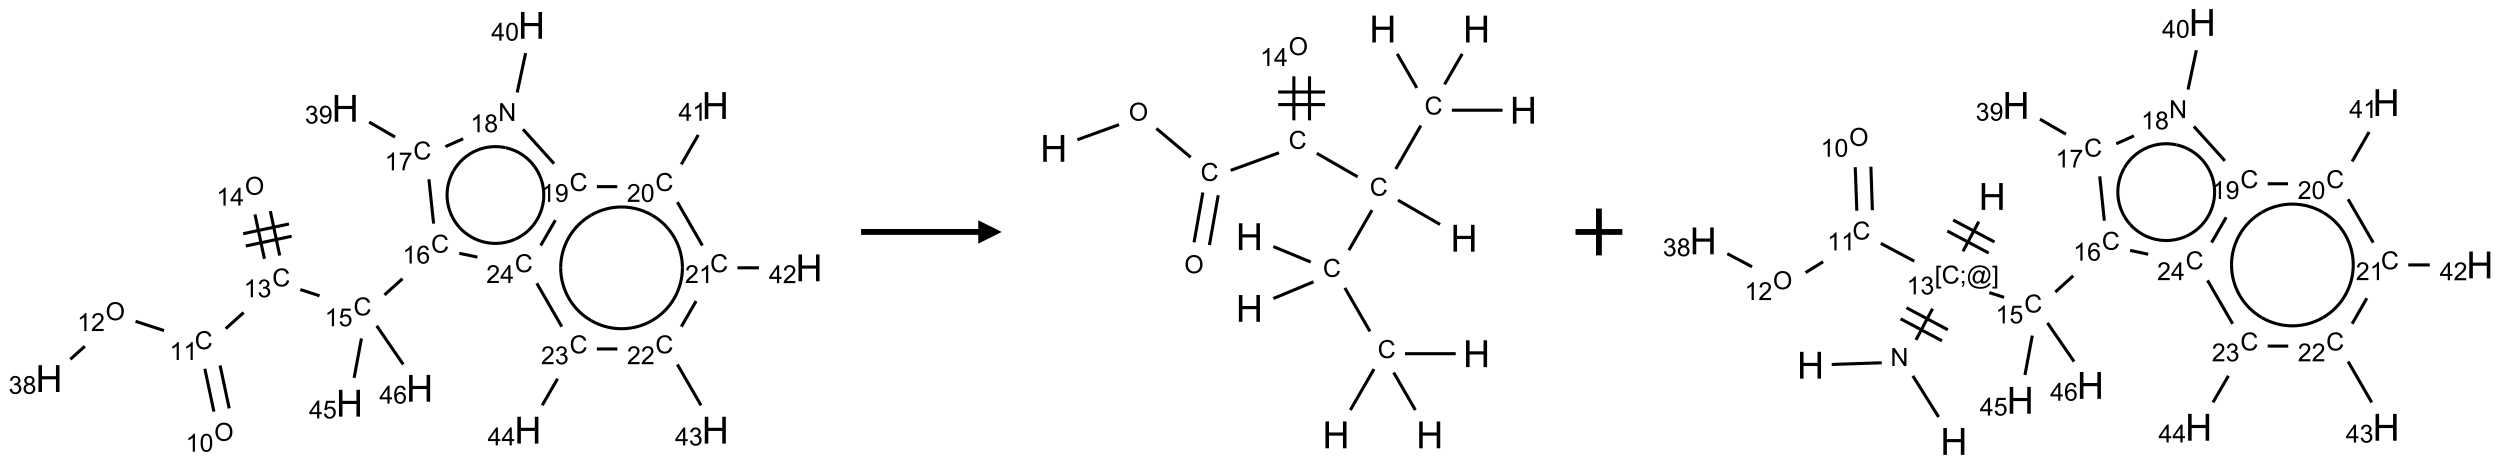 <?xml version="1.0" encoding="UTF-8"?>
<svg xmlns="http://www.w3.org/2000/svg" xmlns:xlink="http://www.w3.org/1999/xlink" width="1067" height="198" viewBox="0 0 1067 198">
<defs>
<g>
<g id="glyph-0-0">
<path d="M 1.332 0 L 1.332 -6.668 L 6.668 -6.668 L 6.668 0 Z M 1.5 -0.168 L 6.5 -0.168 L 6.5 -6.5 L 1.5 -6.5 Z M 1.5 -0.168 "/>
</g>
<g id="glyph-0-1">
<path d="M 0.516 -3.719 C 0.516 -4.984 0.855 -5.977 1.535 -6.695 C 2.215 -7.414 3.094 -7.77 4.172 -7.77 C 4.875 -7.77 5.512 -7.602 6.078 -7.266 C 6.645 -6.93 7.074 -6.461 7.371 -5.855 C 7.668 -5.254 7.816 -4.57 7.816 -3.809 C 7.816 -3.035 7.66 -2.34 7.348 -1.73 C 7.035 -1.117 6.594 -0.656 6.02 -0.34 C 5.449 -0.027 4.828 0.129 4.168 0.129 C 3.449 0.129 2.805 -0.043 2.238 -0.391 C 1.672 -0.738 1.246 -1.211 0.953 -1.812 C 0.66 -2.414 0.516 -3.047 0.516 -3.719 Z M 1.559 -3.703 C 1.559 -2.781 1.805 -2.059 2.301 -1.527 C 2.793 -1 3.414 -0.734 4.16 -0.734 C 4.922 -0.734 5.547 -1 6.039 -1.535 C 6.531 -2.07 6.777 -2.828 6.777 -3.812 C 6.777 -4.434 6.672 -4.977 6.461 -5.441 C 6.25 -5.902 5.945 -6.262 5.539 -6.52 C 5.133 -6.773 4.68 -6.902 4.176 -6.902 C 3.461 -6.902 2.848 -6.656 2.332 -6.164 C 1.816 -5.672 1.559 -4.852 1.559 -3.703 Z M 1.559 -3.703 "/>
</g>
<g id="glyph-0-2">
<path d="M 3.973 0 L 3.035 0 L 3.035 -5.973 C 2.809 -5.758 2.516 -5.543 2.148 -5.328 C 1.781 -5.113 1.453 -4.953 1.16 -4.844 L 1.16 -5.75 C 1.684 -5.996 2.145 -6.297 2.535 -6.645 C 2.93 -6.996 3.207 -7.336 3.371 -7.668 L 3.973 -7.668 Z M 3.973 0 "/>
</g>
<g id="glyph-0-3">
<path d="M 0.441 -3.766 C 0.441 -4.668 0.535 -5.395 0.723 -5.945 C 0.906 -6.496 1.184 -6.922 1.551 -7.219 C 1.918 -7.516 2.375 -7.668 2.934 -7.668 C 3.344 -7.668 3.703 -7.586 4.012 -7.418 C 4.32 -7.254 4.574 -7.016 4.777 -6.707 C 4.977 -6.395 5.137 -6.016 5.25 -5.57 C 5.363 -5.125 5.422 -4.523 5.422 -3.766 C 5.422 -2.871 5.328 -2.148 5.145 -1.598 C 4.961 -1.047 4.688 -0.621 4.32 -0.32 C 3.953 -0.02 3.492 0.129 2.934 0.129 C 2.195 0.129 1.617 -0.133 1.199 -0.66 C 0.695 -1.297 0.441 -2.332 0.441 -3.766 Z M 1.406 -3.766 C 1.406 -2.512 1.555 -1.68 1.848 -1.262 C 2.141 -0.848 2.5 -0.641 2.934 -0.641 C 3.363 -0.641 3.727 -0.848 4.02 -1.266 C 4.312 -1.684 4.457 -2.516 4.457 -3.766 C 4.457 -5.023 4.312 -5.859 4.02 -6.27 C 3.727 -6.684 3.359 -6.891 2.922 -6.891 C 2.492 -6.891 2.148 -6.707 1.891 -6.344 C 1.566 -5.879 1.406 -5.02 1.406 -3.766 Z M 1.406 -3.766 "/>
</g>
<g id="glyph-0-4">
<path d="M 6.27 -2.676 L 7.281 -2.422 C 7.07 -1.594 6.688 -0.961 6.137 -0.523 C 5.586 -0.086 4.914 0.129 4.121 0.129 C 3.297 0.129 2.629 -0.039 2.113 -0.371 C 1.598 -0.707 1.203 -1.191 0.934 -1.828 C 0.664 -2.465 0.531 -3.145 0.531 -3.875 C 0.531 -4.672 0.684 -5.363 0.988 -5.957 C 1.293 -6.547 1.723 -6.996 2.285 -7.305 C 2.844 -7.613 3.461 -7.766 4.137 -7.766 C 4.898 -7.766 5.543 -7.57 6.062 -7.184 C 6.582 -6.793 6.945 -6.246 7.152 -5.543 L 6.156 -5.309 C 5.98 -5.863 5.723 -6.266 5.387 -6.52 C 5.051 -6.773 4.625 -6.902 4.113 -6.902 C 3.527 -6.902 3.039 -6.762 2.645 -6.48 C 2.25 -6.199 1.973 -5.82 1.812 -5.348 C 1.652 -4.871 1.574 -4.383 1.574 -3.879 C 1.574 -3.23 1.668 -2.664 1.855 -2.18 C 2.047 -1.695 2.34 -1.332 2.738 -1.094 C 3.137 -0.855 3.57 -0.734 4.035 -0.734 C 4.602 -0.734 5.082 -0.898 5.473 -1.223 C 5.867 -1.551 6.133 -2.035 6.27 -2.676 Z M 6.27 -2.676 "/>
</g>
<g id="glyph-0-5">
<path d="M 5.371 -0.902 L 5.371 0 L 0.324 0 C 0.316 -0.227 0.352 -0.441 0.434 -0.652 C 0.562 -0.996 0.766 -1.332 1.051 -1.668 C 1.332 -2 1.742 -2.387 2.277 -2.824 C 3.105 -3.504 3.668 -4.043 3.957 -4.441 C 4.25 -4.84 4.395 -5.215 4.395 -5.566 C 4.395 -5.938 4.262 -6.254 3.996 -6.508 C 3.73 -6.762 3.387 -6.891 2.957 -6.891 C 2.508 -6.891 2.145 -6.754 1.875 -6.484 C 1.605 -6.215 1.469 -5.84 1.465 -5.359 L 0.5 -5.457 C 0.566 -6.176 0.812 -6.727 1.246 -7.102 C 1.676 -7.477 2.254 -7.668 2.98 -7.668 C 3.711 -7.668 4.293 -7.465 4.719 -7.059 C 5.145 -6.652 5.359 -6.148 5.359 -5.547 C 5.359 -5.242 5.297 -4.941 5.172 -4.645 C 5.047 -4.352 4.84 -4.039 4.551 -3.715 C 4.262 -3.387 3.777 -2.938 3.105 -2.371 C 2.543 -1.898 2.18 -1.578 2.02 -1.41 C 1.859 -1.242 1.73 -1.07 1.625 -0.902 Z M 5.371 -0.902 "/>
</g>
<g id="glyph-0-6">
<path d="M 0.449 -2.016 L 1.387 -2.141 C 1.492 -1.609 1.676 -1.227 1.934 -0.992 C 2.191 -0.758 2.508 -0.641 2.879 -0.641 C 3.32 -0.641 3.695 -0.793 3.996 -1.098 C 4.301 -1.402 4.453 -1.781 4.453 -2.234 C 4.453 -2.664 4.312 -3.02 4.031 -3.301 C 3.75 -3.578 3.391 -3.719 2.957 -3.719 C 2.781 -3.719 2.562 -3.684 2.297 -3.613 L 2.402 -4.438 C 2.465 -4.43 2.516 -4.426 2.551 -4.426 C 2.949 -4.426 3.312 -4.531 3.629 -4.738 C 3.949 -4.949 4.109 -5.27 4.109 -5.703 C 4.109 -6.047 3.992 -6.332 3.762 -6.559 C 3.527 -6.785 3.227 -6.895 2.859 -6.895 C 2.496 -6.895 2.191 -6.781 1.949 -6.551 C 1.707 -6.324 1.547 -5.98 1.48 -5.52 L 0.543 -5.688 C 0.656 -6.316 0.918 -6.805 1.324 -7.148 C 1.73 -7.492 2.234 -7.668 2.84 -7.668 C 3.254 -7.668 3.641 -7.578 3.988 -7.398 C 4.34 -7.219 4.609 -6.977 4.793 -6.668 C 4.98 -6.359 5.074 -6.031 5.074 -5.684 C 5.074 -5.352 4.984 -5.051 4.809 -4.781 C 4.629 -4.512 4.367 -4.297 4.02 -4.137 C 4.473 -4.031 4.824 -3.816 5.074 -3.488 C 5.324 -3.16 5.449 -2.75 5.449 -2.254 C 5.449 -1.59 5.203 -1.023 4.719 -0.559 C 4.234 -0.098 3.617 0.137 2.875 0.137 C 2.203 0.137 1.648 -0.062 1.207 -0.465 C 0.762 -0.863 0.512 -1.379 0.449 -2.016 Z M 0.449 -2.016 "/>
</g>
<g id="glyph-0-7">
<path d="M 1.887 -4.141 C 1.496 -4.281 1.207 -4.484 1.02 -4.75 C 0.832 -5.016 0.738 -5.328 0.738 -5.699 C 0.738 -6.254 0.938 -6.719 1.34 -7.098 C 1.738 -7.477 2.27 -7.668 2.934 -7.668 C 3.598 -7.668 4.137 -7.473 4.543 -7.086 C 4.949 -6.699 5.152 -6.227 5.152 -5.672 C 5.152 -5.316 5.059 -5.008 4.871 -4.746 C 4.688 -4.484 4.406 -4.281 4.027 -4.141 C 4.496 -3.988 4.852 -3.742 5.098 -3.402 C 5.34 -3.062 5.465 -2.656 5.465 -2.184 C 5.465 -1.531 5.234 -0.98 4.77 -0.535 C 4.309 -0.09 3.703 0.129 2.949 0.129 C 2.195 0.129 1.586 -0.094 1.125 -0.539 C 0.664 -0.984 0.434 -1.543 0.434 -2.207 C 0.434 -2.703 0.559 -3.121 0.809 -3.457 C 1.062 -3.793 1.422 -4.02 1.887 -4.141 Z M 1.699 -5.73 C 1.699 -5.367 1.812 -5.074 2.047 -4.844 C 2.281 -4.613 2.582 -4.5 2.953 -4.5 C 3.312 -4.5 3.609 -4.613 3.84 -4.84 C 4.07 -5.066 4.188 -5.348 4.188 -5.676 C 4.188 -6.02 4.07 -6.309 3.832 -6.543 C 3.594 -6.777 3.297 -6.895 2.941 -6.895 C 2.586 -6.895 2.289 -6.781 2.051 -6.551 C 1.816 -6.324 1.699 -6.047 1.699 -5.73 Z M 1.395 -2.203 C 1.395 -1.938 1.461 -1.676 1.586 -1.426 C 1.711 -1.176 1.902 -0.984 2.152 -0.848 C 2.402 -0.711 2.672 -0.641 2.957 -0.641 C 3.406 -0.641 3.777 -0.785 4.066 -1.074 C 4.359 -1.363 4.504 -1.727 4.504 -2.172 C 4.504 -2.625 4.355 -2.996 4.055 -3.293 C 3.754 -3.586 3.379 -3.734 2.926 -3.734 C 2.484 -3.734 2.121 -3.59 1.832 -3.297 C 1.543 -3.004 1.395 -2.641 1.395 -2.203 Z M 1.395 -2.203 "/>
</g>
<g id="glyph-0-8">
<path d="M 3.449 0 L 3.449 -1.828 L 0.137 -1.828 L 0.137 -2.688 L 3.621 -7.637 L 4.387 -7.637 L 4.387 -2.688 L 5.418 -2.688 L 5.418 -1.828 L 4.387 -1.828 L 4.387 0 Z M 3.449 -2.688 L 3.449 -6.129 L 1.059 -2.688 Z M 3.449 -2.688 "/>
</g>
<g id="glyph-0-9">
<path d="M 0.441 -2 L 1.426 -2.082 C 1.5 -1.605 1.668 -1.242 1.934 -1.004 C 2.199 -0.762 2.52 -0.641 2.895 -0.641 C 3.348 -0.641 3.73 -0.812 4.043 -1.152 C 4.355 -1.492 4.512 -1.941 4.512 -2.504 C 4.512 -3.039 4.359 -3.461 4.059 -3.77 C 3.758 -4.078 3.367 -4.234 2.879 -4.234 C 2.578 -4.234 2.305 -4.164 2.062 -4.027 C 1.82 -3.891 1.629 -3.715 1.488 -3.496 L 0.609 -3.609 L 1.348 -7.531 L 5.145 -7.531 L 5.145 -6.637 L 2.098 -6.637 L 1.688 -4.582 C 2.145 -4.902 2.625 -5.062 3.129 -5.062 C 3.797 -5.062 4.359 -4.832 4.816 -4.371 C 5.277 -3.91 5.504 -3.312 5.504 -2.59 C 5.504 -1.898 5.305 -1.301 4.902 -0.797 C 4.41 -0.18 3.742 0.129 2.895 0.129 C 2.199 0.129 1.633 -0.062 1.195 -0.453 C 0.758 -0.844 0.504 -1.359 0.441 -2 Z M 0.441 -2 "/>
</g>
<g id="glyph-0-10">
<path d="M 5.309 -5.766 L 4.375 -5.691 C 4.293 -6.059 4.172 -6.328 4.02 -6.496 C 3.766 -6.762 3.453 -6.895 3.082 -6.895 C 2.785 -6.895 2.523 -6.812 2.297 -6.645 C 2 -6.43 1.77 -6.117 1.598 -5.703 C 1.43 -5.289 1.34 -4.703 1.332 -3.938 C 1.559 -4.281 1.836 -4.535 2.16 -4.703 C 2.488 -4.871 2.828 -4.953 3.188 -4.953 C 3.812 -4.953 4.344 -4.723 4.785 -4.262 C 5.223 -3.801 5.441 -3.207 5.441 -2.48 C 5.441 -2 5.34 -1.555 5.133 -1.145 C 4.926 -0.73 4.641 -0.418 4.281 -0.199 C 3.922 0.02 3.512 0.129 3.051 0.129 C 2.27 0.129 1.633 -0.156 1.141 -0.73 C 0.648 -1.305 0.402 -2.254 0.402 -3.574 C 0.402 -5.051 0.672 -6.121 1.219 -6.793 C 1.695 -7.375 2.336 -7.668 3.141 -7.668 C 3.742 -7.668 4.234 -7.5 4.617 -7.16 C 5 -6.824 5.23 -6.359 5.309 -5.766 Z M 1.48 -2.473 C 1.48 -2.152 1.547 -1.844 1.684 -1.547 C 1.82 -1.25 2.016 -1.027 2.262 -0.871 C 2.508 -0.719 2.766 -0.641 3.035 -0.641 C 3.434 -0.641 3.773 -0.801 4.059 -1.121 C 4.344 -1.441 4.484 -1.875 4.484 -2.422 C 4.484 -2.949 4.344 -3.367 4.062 -3.668 C 3.781 -3.973 3.426 -4.125 3 -4.125 C 2.578 -4.125 2.219 -3.973 1.922 -3.668 C 1.625 -3.363 1.48 -2.969 1.48 -2.473 Z M 1.48 -2.473 "/>
</g>
<g id="glyph-0-11">
<path d="M 0.504 -6.637 L 0.504 -7.535 L 5.449 -7.535 L 5.449 -6.809 C 4.961 -6.289 4.48 -5.602 4.004 -4.746 C 3.527 -3.887 3.156 -3.004 2.895 -2.098 C 2.707 -1.461 2.59 -0.762 2.535 0 L 1.574 0 C 1.582 -0.602 1.703 -1.328 1.926 -2.176 C 2.152 -3.027 2.477 -3.848 2.898 -4.637 C 3.32 -5.426 3.77 -6.094 4.246 -6.637 Z M 0.504 -6.637 "/>
</g>
<g id="glyph-0-12">
<path d="M 0.582 -1.766 L 1.484 -1.848 C 1.562 -1.426 1.707 -1.117 1.922 -0.926 C 2.137 -0.734 2.414 -0.641 2.75 -0.641 C 3.039 -0.641 3.289 -0.707 3.508 -0.84 C 3.727 -0.973 3.902 -1.148 4.043 -1.367 C 4.18 -1.586 4.297 -1.887 4.391 -2.262 C 4.484 -2.637 4.531 -3.016 4.531 -3.406 C 4.531 -3.449 4.531 -3.512 4.527 -3.594 C 4.34 -3.297 4.082 -3.055 3.758 -2.867 C 3.434 -2.68 3.082 -2.59 2.703 -2.59 C 2.07 -2.59 1.535 -2.816 1.098 -3.277 C 0.66 -3.734 0.441 -4.34 0.441 -5.09 C 0.441 -5.863 0.672 -6.484 1.129 -6.957 C 1.586 -7.43 2.156 -7.668 2.844 -7.668 C 3.34 -7.668 3.793 -7.531 4.207 -7.266 C 4.617 -7 4.93 -6.617 5.145 -6.121 C 5.355 -5.629 5.465 -4.91 5.465 -3.973 C 5.465 -2.996 5.359 -2.223 5.145 -1.645 C 4.934 -1.066 4.617 -0.625 4.199 -0.324 C 3.781 -0.02 3.293 0.129 2.73 0.129 C 2.133 0.129 1.645 -0.035 1.266 -0.367 C 0.887 -0.699 0.66 -1.164 0.582 -1.766 Z M 4.422 -5.137 C 4.422 -5.676 4.277 -6.102 3.992 -6.418 C 3.707 -6.734 3.359 -6.891 2.957 -6.891 C 2.543 -6.891 2.18 -6.719 1.871 -6.379 C 1.562 -6.039 1.406 -5.598 1.406 -5.059 C 1.406 -4.57 1.555 -4.176 1.848 -3.871 C 2.141 -3.566 2.5 -3.418 2.934 -3.418 C 3.367 -3.418 3.723 -3.57 4.004 -3.871 C 4.281 -4.176 4.422 -4.598 4.422 -5.137 Z M 4.422 -5.137 "/>
</g>
<g id="glyph-0-13">
<path d="M 0.812 0 L 0.812 -7.637 L 1.848 -7.637 L 5.859 -1.641 L 5.859 -7.637 L 6.828 -7.637 L 6.828 0 L 5.793 0 L 1.781 -6 L 1.781 0 Z M 0.812 0 "/>
</g>
<g id="glyph-0-14">
<path d="M 0.723 2.121 L 0.723 -7.637 L 2.793 -7.637 L 2.793 -6.859 L 1.66 -6.859 L 1.66 1.344 L 2.793 1.344 L 2.793 2.121 Z M 0.723 2.121 "/>
</g>
<g id="glyph-0-15">
<path d="M 0.949 -4.465 L 0.949 -5.531 L 2.016 -5.531 L 2.016 -4.465 Z M 0.949 0 L 0.949 -1.066 L 2.016 -1.066 L 2.016 0 C 2.016 0.391 1.945 0.711 1.809 0.949 C 1.668 1.191 1.449 1.379 1.145 1.512 L 0.887 1.109 C 1.082 1.023 1.23 0.895 1.324 0.727 C 1.418 0.559 1.469 0.316 1.48 0 Z M 0.949 0 "/>
</g>
<g id="glyph-0-16">
<path d="M 6.047 -0.848 C 5.82 -0.59 5.57 -0.379 5.289 -0.223 C 5.008 -0.062 4.73 0.016 4.449 0.016 C 4.141 0.016 3.84 -0.074 3.547 -0.254 C 3.254 -0.434 3.02 -0.715 2.836 -1.09 C 2.652 -1.465 2.562 -1.875 2.562 -2.324 C 2.562 -2.875 2.703 -3.43 2.988 -3.98 C 3.27 -4.535 3.621 -4.953 4.043 -5.23 C 4.461 -5.508 4.871 -5.645 5.266 -5.645 C 5.566 -5.645 5.855 -5.566 6.129 -5.41 C 6.402 -5.25 6.641 -5.012 6.84 -4.688 L 7.016 -5.496 L 7.949 -5.496 L 7.199 -2 C 7.094 -1.516 7.043 -1.246 7.043 -1.191 C 7.043 -1.098 7.078 -1.02 7.148 -0.949 C 7.219 -0.883 7.305 -0.848 7.406 -0.848 C 7.59 -0.848 7.832 -0.953 8.129 -1.168 C 8.527 -1.445 8.84 -1.816 9.07 -2.285 C 9.301 -2.75 9.418 -3.234 9.418 -3.73 C 9.418 -4.309 9.27 -4.852 8.973 -5.355 C 8.676 -5.859 8.23 -6.262 7.645 -6.562 C 7.055 -6.863 6.406 -7.016 5.691 -7.016 C 4.879 -7.016 4.137 -6.824 3.465 -6.445 C 2.793 -6.066 2.273 -5.52 1.902 -4.809 C 1.535 -4.098 1.348 -3.34 1.348 -2.527 C 1.348 -1.676 1.535 -0.941 1.902 -0.328 C 2.273 0.285 2.809 0.742 3.508 1.035 C 4.207 1.328 4.984 1.473 5.832 1.473 C 6.742 1.473 7.504 1.32 8.121 1.016 C 8.734 0.711 9.195 0.34 9.5 -0.098 L 10.441 -0.098 C 10.266 0.266 9.961 0.637 9.531 1.016 C 9.102 1.395 8.59 1.695 7.996 1.914 C 7.402 2.133 6.688 2.246 5.848 2.246 C 5.078 2.246 4.367 2.145 3.715 1.949 C 3.066 1.75 2.512 1.453 2.051 1.055 C 1.594 0.656 1.25 0.199 1.016 -0.316 C 0.723 -0.973 0.578 -1.684 0.578 -2.441 C 0.578 -3.289 0.75 -4.098 1.098 -4.863 C 1.523 -5.805 2.125 -6.527 2.902 -7.027 C 3.684 -7.527 4.629 -7.777 5.738 -7.777 C 6.602 -7.777 7.375 -7.602 8.059 -7.246 C 8.746 -6.895 9.285 -6.371 9.684 -5.672 C 10.02 -5.07 10.188 -4.418 10.188 -3.715 C 10.188 -2.707 9.832 -1.812 9.125 -1.031 C 8.492 -0.328 7.801 0.02 7.051 0.02 C 6.812 0.02 6.617 -0.016 6.473 -0.09 C 6.324 -0.16 6.215 -0.266 6.145 -0.402 C 6.102 -0.488 6.066 -0.637 6.047 -0.848 Z M 3.527 -2.262 C 3.527 -1.785 3.641 -1.414 3.863 -1.152 C 4.09 -0.887 4.348 -0.754 4.641 -0.754 C 4.836 -0.754 5.039 -0.812 5.254 -0.93 C 5.469 -1.047 5.676 -1.219 5.871 -1.449 C 6.066 -1.676 6.23 -1.969 6.355 -2.32 C 6.48 -2.672 6.543 -3.027 6.543 -3.379 C 6.543 -3.852 6.426 -4.219 6.191 -4.48 C 5.957 -4.738 5.672 -4.871 5.332 -4.871 C 5.109 -4.871 4.902 -4.812 4.707 -4.699 C 4.512 -4.586 4.32 -4.406 4.137 -4.156 C 3.953 -3.906 3.805 -3.602 3.691 -3.246 C 3.582 -2.887 3.527 -2.559 3.527 -2.262 Z M 3.527 -2.262 "/>
</g>
<g id="glyph-0-17">
<path d="M 2.27 2.121 L 0.203 2.121 L 0.203 1.344 L 1.332 1.344 L 1.332 -6.859 L 0.203 -6.859 L 0.203 -7.637 L 2.27 -7.637 Z M 2.27 2.121 "/>
</g>
<g id="glyph-1-0">
<path d="M 2 0 L 2 -10 L 10 -10 L 10 0 Z M 2.25 -0.25 L 9.75 -0.25 L 9.75 -9.75 L 2.25 -9.75 Z M 2.25 -0.25 "/>
</g>
<g id="glyph-1-1">
<path d="M 1.281 0 L 1.281 -11.453 L 2.797 -11.453 L 2.797 -6.75 L 8.75 -6.75 L 8.75 -11.453 L 10.266 -11.453 L 10.266 0 L 8.75 0 L 8.75 -5.398 L 2.797 -5.398 L 2.797 0 Z M 1.281 0 "/>
</g>
</g>
</defs>
<path fill="none" stroke-width="0.033" stroke-linecap="butt" stroke-linejoin="miter" stroke="rgb(0%, 0%, 0%)" stroke-opacity="1" stroke-miterlimit="10" d="M 1.923 4.087 L 1.826 3.629 " transform="matrix(40, 0, 0, 40, 20.9, 10.822)"/>
<path fill="none" stroke-width="0.033" stroke-linecap="butt" stroke-linejoin="miter" stroke="rgb(0%, 0%, 0%)" stroke-opacity="1" stroke-miterlimit="10" d="M 1.76 4.121 L 1.663 3.664 " transform="matrix(40, 0, 0, 40, 20.9, 10.822)"/>
<path fill="none" stroke-width="0.033" stroke-linecap="butt" stroke-linejoin="miter" stroke="rgb(0%, 0%, 0%)" stroke-opacity="1" stroke-miterlimit="10" d="M 1.228 3.257 L 0.924 3.158 " transform="matrix(40, 0, 0, 40, 20.9, 10.822)"/>
<path fill="none" stroke-width="0.033" stroke-linecap="butt" stroke-linejoin="miter" stroke="rgb(0%, 0%, 0%)" stroke-opacity="1" stroke-miterlimit="10" d="M 0.383 3.424 L 0.228 3.563 " transform="matrix(40, 0, 0, 40, 20.9, 10.822)"/>
<path fill="none" stroke-width="0.033" stroke-linecap="butt" stroke-linejoin="miter" stroke="rgb(0%, 0%, 0%)" stroke-opacity="1" stroke-miterlimit="10" d="M 1.886 3.236 L 2.077 3.064 " transform="matrix(40, 0, 0, 40, 20.9, 10.822)"/>
<path fill="none" stroke-width="0.033" stroke-linecap="butt" stroke-linejoin="miter" stroke="rgb(0%, 0%, 0%)" stroke-opacity="1" stroke-miterlimit="10" d="M 2.462 2.456 L 2.362 1.982 " transform="matrix(40, 0, 0, 40, 20.9, 10.822)"/>
<path fill="none" stroke-width="0.033" stroke-linecap="butt" stroke-linejoin="miter" stroke="rgb(0%, 0%, 0%)" stroke-opacity="1" stroke-miterlimit="10" d="M 2.299 2.491 L 2.198 2.017 " transform="matrix(40, 0, 0, 40, 20.9, 10.822)"/>
<path fill="none" stroke-width="0.033" stroke-linecap="butt" stroke-linejoin="miter" stroke="rgb(0%, 0%, 0%)" stroke-opacity="1" stroke-miterlimit="10" d="M 2.561 2.119 L 2.072 2.223 " transform="matrix(40, 0, 0, 40, 20.9, 10.822)"/>
<path fill="none" stroke-width="0.033" stroke-linecap="butt" stroke-linejoin="miter" stroke="rgb(0%, 0%, 0%)" stroke-opacity="1" stroke-miterlimit="10" d="M 2.589 2.25 L 2.1 2.354 " transform="matrix(40, 0, 0, 40, 20.9, 10.822)"/>
<path fill="none" stroke-width="0.033" stroke-linecap="butt" stroke-linejoin="miter" stroke="rgb(0%, 0%, 0%)" stroke-opacity="1" stroke-miterlimit="10" d="M 2.682 2.819 L 2.887 2.886 " transform="matrix(40, 0, 0, 40, 20.9, 10.822)"/>
<path fill="none" stroke-width="0.033" stroke-linecap="butt" stroke-linejoin="miter" stroke="rgb(0%, 0%, 0%)" stroke-opacity="1" stroke-miterlimit="10" d="M 3.58 2.876 L 3.772 2.703 " transform="matrix(40, 0, 0, 40, 20.9, 10.822)"/>
<path fill="none" stroke-width="0.033" stroke-linecap="butt" stroke-linejoin="miter" stroke="rgb(0%, 0%, 0%)" stroke-opacity="1" stroke-miterlimit="10" d="M 4.104 2.115 L 4.054 1.642 " transform="matrix(40, 0, 0, 40, 20.9, 10.822)"/>
<path fill="none" stroke-width="0.033" stroke-linecap="butt" stroke-linejoin="miter" stroke="rgb(0%, 0%, 0%)" stroke-opacity="1" stroke-miterlimit="10" d="M 3.693 1.192 L 3.416 1.032 " transform="matrix(40, 0, 0, 40, 20.9, 10.822)"/>
<path fill="none" stroke-width="0.033" stroke-linecap="butt" stroke-linejoin="miter" stroke="rgb(0%, 0%, 0%)" stroke-opacity="1" stroke-miterlimit="10" d="M 4.23 1.294 L 4.419 1.21 " transform="matrix(40, 0, 0, 40, 20.9, 10.822)"/>
<path fill="none" stroke-width="0.033" stroke-linecap="butt" stroke-linejoin="miter" stroke="rgb(0%, 0%, 0%)" stroke-opacity="1" stroke-miterlimit="10" d="M 4.996 0.716 L 5.086 0.296 " transform="matrix(40, 0, 0, 40, 20.9, 10.822)"/>
<path fill="none" stroke-width="0.033" stroke-linecap="butt" stroke-linejoin="miter" stroke="rgb(0%, 0%, 0%)" stroke-opacity="1" stroke-miterlimit="10" d="M 5.058 1.109 L 5.389 1.476 " transform="matrix(40, 0, 0, 40, 20.9, 10.822)"/>
<path fill="none" stroke-width="0.033" stroke-linecap="butt" stroke-linejoin="miter" stroke="rgb(0%, 0%, 0%)" stroke-opacity="1" stroke-miterlimit="10" d="M 5.846 1.721 L 6.064 1.721 " transform="matrix(40, 0, 0, 40, 20.9, 10.822)"/>
<path fill="none" stroke-width="0.033" stroke-linecap="butt" stroke-linejoin="miter" stroke="rgb(0%, 0%, 0%)" stroke-opacity="1" stroke-miterlimit="10" d="M 6.747 1.483 L 6.928 1.169 " transform="matrix(40, 0, 0, 40, 20.9, 10.822)"/>
<path fill="none" stroke-width="0.033" stroke-linecap="butt" stroke-linejoin="miter" stroke="rgb(0%, 0%, 0%)" stroke-opacity="1" stroke-miterlimit="10" d="M 6.705 1.886 L 6.972 2.349 " transform="matrix(40, 0, 0, 40, 20.9, 10.822)"/>
<path fill="none" stroke-width="0.033" stroke-linecap="butt" stroke-linejoin="miter" stroke="rgb(0%, 0%, 0%)" stroke-opacity="1" stroke-miterlimit="10" d="M 7.346 2.587 L 7.575 2.587 " transform="matrix(40, 0, 0, 40, 20.9, 10.822)"/>
<path fill="none" stroke-width="0.033" stroke-linecap="butt" stroke-linejoin="miter" stroke="rgb(0%, 0%, 0%)" stroke-opacity="1" stroke-miterlimit="10" d="M 6.905 2.942 L 6.747 3.215 " transform="matrix(40, 0, 0, 40, 20.9, 10.822)"/>
<path fill="none" stroke-width="0.033" stroke-linecap="butt" stroke-linejoin="miter" stroke="rgb(0%, 0%, 0%)" stroke-opacity="1" stroke-miterlimit="10" d="M 6.705 3.618 L 6.957 4.054 " transform="matrix(40, 0, 0, 40, 20.9, 10.822)"/>
<path fill="none" stroke-width="0.033" stroke-linecap="butt" stroke-linejoin="miter" stroke="rgb(0%, 0%, 0%)" stroke-opacity="1" stroke-miterlimit="10" d="M 6.065 3.453 L 5.846 3.453 " transform="matrix(40, 0, 0, 40, 20.9, 10.822)"/>
<path fill="none" stroke-width="0.033" stroke-linecap="butt" stroke-linejoin="miter" stroke="rgb(0%, 0%, 0%)" stroke-opacity="1" stroke-miterlimit="10" d="M 5.427 3.77 L 5.263 4.054 " transform="matrix(40, 0, 0, 40, 20.9, 10.822)"/>
<path fill="none" stroke-width="0.033" stroke-linecap="butt" stroke-linejoin="miter" stroke="rgb(0%, 0%, 0%)" stroke-opacity="1" stroke-miterlimit="10" d="M 5.472 3.215 L 5.205 2.752 " transform="matrix(40, 0, 0, 40, 20.9, 10.822)"/>
<path fill="none" stroke-width="0.033" stroke-linecap="butt" stroke-linejoin="miter" stroke="rgb(0%, 0%, 0%)" stroke-opacity="1" stroke-miterlimit="10" d="M 4.571 2.473 L 4.378 2.432 " transform="matrix(40, 0, 0, 40, 20.9, 10.822)"/>
<path fill="none" stroke-width="0.033" stroke-linecap="butt" stroke-linejoin="miter" stroke="rgb(0%, 0%, 0%)" stroke-opacity="1" stroke-miterlimit="10" d="M 5.247 2.349 L 5.403 2.079 " transform="matrix(40, 0, 0, 40, 20.9, 10.822)"/>
<path fill="none" stroke-width="0.033" stroke-linecap="butt" stroke-linejoin="miter" stroke="rgb(0%, 0%, 0%)" stroke-opacity="1" stroke-miterlimit="10" d="M 3.334 3.341 L 3.256 3.761 " transform="matrix(40, 0, 0, 40, 20.9, 10.822)"/>
<path fill="none" stroke-width="0.033" stroke-linecap="butt" stroke-linejoin="miter" stroke="rgb(0%, 0%, 0%)" stroke-opacity="1" stroke-miterlimit="10" d="M 3.497 3.206 L 3.78 3.618 " transform="matrix(40, 0, 0, 40, 20.9, 10.822)"/>
<path fill="none" stroke-width="0.033" stroke-linecap="butt" stroke-linejoin="miter" stroke="rgb(0%, 0%, 0%)" stroke-opacity="1" stroke-miterlimit="10" d="M 4.38 2.156 C 4.231 1.989 4.205 1.746 4.317 1.552 " transform="matrix(40, 0, 0, 40, 20.9, 10.822)"/>
<path fill="none" stroke-width="0.033" stroke-linecap="butt" stroke-linejoin="miter" stroke="rgb(0%, 0%, 0%)" stroke-opacity="1" stroke-miterlimit="10" d="M 4.974 2.282 C 4.769 2.373 4.53 2.322 4.38 2.156 " transform="matrix(40, 0, 0, 40, 20.9, 10.822)"/>
<path fill="none" stroke-width="0.033" stroke-linecap="butt" stroke-linejoin="miter" stroke="rgb(0%, 0%, 0%)" stroke-opacity="1" stroke-miterlimit="10" d="M 5.277 1.756 C 5.3 1.979 5.178 2.191 4.974 2.282 " transform="matrix(40, 0, 0, 40, 20.9, 10.822)"/>
<path fill="none" stroke-width="0.033" stroke-linecap="butt" stroke-linejoin="miter" stroke="rgb(0%, 0%, 0%)" stroke-opacity="1" stroke-miterlimit="10" d="M 4.871 1.305 C 5.09 1.352 5.254 1.534 5.277 1.756 " transform="matrix(40, 0, 0, 40, 20.9, 10.822)"/>
<path fill="none" stroke-width="0.033" stroke-linecap="butt" stroke-linejoin="miter" stroke="rgb(0%, 0%, 0%)" stroke-opacity="1" stroke-miterlimit="10" d="M 4.317 1.552 C 4.429 1.358 4.652 1.259 4.871 1.305 " transform="matrix(40, 0, 0, 40, 20.9, 10.822)"/>
<path fill="none" stroke-width="0.033" stroke-linecap="butt" stroke-linejoin="miter" stroke="rgb(0%, 0%, 0%)" stroke-opacity="1" stroke-miterlimit="10" d="M 5.785 2.025 C 5.986 1.909 6.233 1.909 6.434 2.025 " transform="matrix(40, 0, 0, 40, 20.9, 10.822)"/>
<path fill="none" stroke-width="0.033" stroke-linecap="butt" stroke-linejoin="miter" stroke="rgb(0%, 0%, 0%)" stroke-opacity="1" stroke-miterlimit="10" d="M 5.46 2.587 C 5.46 2.355 5.584 2.141 5.785 2.025 " transform="matrix(40, 0, 0, 40, 20.9, 10.822)"/>
<path fill="none" stroke-width="0.033" stroke-linecap="butt" stroke-linejoin="miter" stroke="rgb(0%, 0%, 0%)" stroke-opacity="1" stroke-miterlimit="10" d="M 5.785 3.15 C 5.584 3.034 5.46 2.819 5.46 2.587 " transform="matrix(40, 0, 0, 40, 20.9, 10.822)"/>
<path fill="none" stroke-width="0.033" stroke-linecap="butt" stroke-linejoin="miter" stroke="rgb(0%, 0%, 0%)" stroke-opacity="1" stroke-miterlimit="10" d="M 6.434 3.15 C 6.233 3.266 5.986 3.266 5.785 3.15 " transform="matrix(40, 0, 0, 40, 20.9, 10.822)"/>
<path fill="none" stroke-width="0.033" stroke-linecap="butt" stroke-linejoin="miter" stroke="rgb(0%, 0%, 0%)" stroke-opacity="1" stroke-miterlimit="10" d="M 6.759 2.587 C 6.759 2.819 6.635 3.034 6.434 3.15 " transform="matrix(40, 0, 0, 40, 20.9, 10.822)"/>
<path fill="none" stroke-width="0.033" stroke-linecap="butt" stroke-linejoin="miter" stroke="rgb(0%, 0%, 0%)" stroke-opacity="1" stroke-miterlimit="10" d="M 6.434 2.025 C 6.635 2.141 6.759 2.355 6.759 2.587 " transform="matrix(40, 0, 0, 40, 20.9, 10.822)"/>
<g fill="rgb(0%, 0%, 0%)" fill-opacity="1">
<use xlink:href="#glyph-0-1" x="91.406" y="188.145"/>
</g>
<g fill="rgb(0%, 0%, 0%)" fill-opacity="1">
<use xlink:href="#glyph-0-2" x="79.234" y="192.773"/>
<use xlink:href="#glyph-0-3" x="85.167" y="192.773"/>
</g>
<g fill="rgb(0%, 0%, 0%)" fill-opacity="1">
<use xlink:href="#glyph-0-4" x="83.074" y="149.012"/>
</g>
<g fill="rgb(0%, 0%, 0%)" fill-opacity="1">
<use xlink:href="#glyph-0-2" x="72.363" y="153.648"/>
<use xlink:href="#glyph-0-2" x="78.296" y="153.648"/>
</g>
<g fill="rgb(0%, 0%, 0%)" fill-opacity="1">
<use xlink:href="#glyph-0-1" x="45.051" y="136.656"/>
</g>
<g fill="rgb(0%, 0%, 0%)" fill-opacity="1">
<use xlink:href="#glyph-0-2" x="32.926" y="141.289"/>
<use xlink:href="#glyph-0-5" x="38.858" y="141.289"/>
</g>
<g fill="rgb(0%, 0%, 0%)" fill-opacity="1">
<use xlink:href="#glyph-1-1" x="15.129" y="167.301"/>
</g>
<g fill="rgb(0%, 0%, 0%)" fill-opacity="1">
<use xlink:href="#glyph-0-6" x="3.68" y="168.094"/>
<use xlink:href="#glyph-0-7" x="9.612" y="168.094"/>
</g>
<g fill="rgb(0%, 0%, 0%)" fill-opacity="1">
<use xlink:href="#glyph-0-4" x="116.176" y="122.246"/>
</g>
<g fill="rgb(0%, 0%, 0%)" fill-opacity="1">
<use xlink:href="#glyph-0-2" x="103.992" y="126.883"/>
<use xlink:href="#glyph-0-6" x="109.924" y="126.883"/>
</g>
<g fill="rgb(0%, 0%, 0%)" fill-opacity="1">
<use xlink:href="#glyph-0-1" x="104.5" y="83.125"/>
</g>
<g fill="rgb(0%, 0%, 0%)" fill-opacity="1">
<use xlink:href="#glyph-0-2" x="92.332" y="87.758"/>
<use xlink:href="#glyph-0-8" x="98.264" y="87.758"/>
</g>
<g fill="rgb(0%, 0%, 0%)" fill-opacity="1">
<use xlink:href="#glyph-0-4" x="150.844" y="134.609"/>
</g>
<g fill="rgb(0%, 0%, 0%)" fill-opacity="1">
<use xlink:href="#glyph-0-2" x="138.602" y="139.246"/>
<use xlink:href="#glyph-0-9" x="144.534" y="139.246"/>
</g>
<g fill="rgb(0%, 0%, 0%)" fill-opacity="1">
<use xlink:href="#glyph-0-4" x="183.945" y="107.844"/>
</g>
<g fill="rgb(0%, 0%, 0%)" fill-opacity="1">
<use xlink:href="#glyph-0-2" x="171.766" y="112.48"/>
<use xlink:href="#glyph-0-10" x="177.698" y="112.48"/>
</g>
<g fill="rgb(0%, 0%, 0%)" fill-opacity="1">
<use xlink:href="#glyph-0-4" x="176.387" y="68.062"/>
</g>
<g fill="rgb(0%, 0%, 0%)" fill-opacity="1">
<use xlink:href="#glyph-0-2" x="164.203" y="72.699"/>
<use xlink:href="#glyph-0-11" x="170.135" y="72.699"/>
</g>
<g fill="rgb(0%, 0%, 0%)" fill-opacity="1">
<use xlink:href="#glyph-1-1" x="141.566" y="51.945"/>
</g>
<g fill="rgb(0%, 0%, 0%)" fill-opacity="1">
<use xlink:href="#glyph-0-6" x="130.117" y="52.738"/>
<use xlink:href="#glyph-0-12" x="136.049" y="52.738"/>
</g>
<g fill="rgb(0%, 0%, 0%)" fill-opacity="1">
<use xlink:href="#glyph-0-13" x="212.648" y="51.66"/>
</g>
<g fill="rgb(0%, 0%, 0%)" fill-opacity="1">
<use xlink:href="#glyph-0-2" x="200.73" y="56.43"/>
<use xlink:href="#glyph-0-7" x="206.663" y="56.43"/>
</g>
<g fill="rgb(0%, 0%, 0%)" fill-opacity="1">
<use xlink:href="#glyph-1-1" x="221.066" y="16.551"/>
</g>
<g fill="rgb(0%, 0%, 0%)" fill-opacity="1">
<use xlink:href="#glyph-0-8" x="209.66" y="17.344"/>
<use xlink:href="#glyph-0-3" x="215.592" y="17.344"/>
</g>
<g fill="rgb(0%, 0%, 0%)" fill-opacity="1">
<use xlink:href="#glyph-0-4" x="243.07" y="81.52"/>
</g>
<g fill="rgb(0%, 0%, 0%)" fill-opacity="1">
<use xlink:href="#glyph-0-2" x="230.871" y="86.156"/>
<use xlink:href="#glyph-0-12" x="236.803" y="86.156"/>
</g>
<g fill="rgb(0%, 0%, 0%)" fill-opacity="1">
<use xlink:href="#glyph-0-4" x="279.695" y="81.52"/>
</g>
<g fill="rgb(0%, 0%, 0%)" fill-opacity="1">
<use xlink:href="#glyph-0-5" x="267.539" y="86.156"/>
<use xlink:href="#glyph-0-3" x="273.471" y="86.156"/>
</g>
<g fill="rgb(0%, 0%, 0%)" fill-opacity="1">
<use xlink:href="#glyph-1-1" x="299.516" y="50.762"/>
</g>
<g fill="rgb(0%, 0%, 0%)" fill-opacity="1">
<use xlink:href="#glyph-0-8" x="289.555" y="51.555"/>
<use xlink:href="#glyph-0-2" x="295.487" y="51.555"/>
</g>
<g fill="rgb(0%, 0%, 0%)" fill-opacity="1">
<use xlink:href="#glyph-0-4" x="303.07" y="116.16"/>
</g>
<g fill="rgb(0%, 0%, 0%)" fill-opacity="1">
<use xlink:href="#glyph-0-5" x="292.363" y="120.797"/>
<use xlink:href="#glyph-0-2" x="298.296" y="120.797"/>
</g>
<g fill="rgb(0%, 0%, 0%)" fill-opacity="1">
<use xlink:href="#glyph-1-1" x="339.516" y="120.043"/>
</g>
<g fill="rgb(0%, 0%, 0%)" fill-opacity="1">
<use xlink:href="#glyph-0-8" x="328.16" y="120.836"/>
<use xlink:href="#glyph-0-5" x="334.092" y="120.836"/>
</g>
<g fill="rgb(0%, 0%, 0%)" fill-opacity="1">
<use xlink:href="#glyph-0-4" x="279.695" y="150.801"/>
</g>
<g fill="rgb(0%, 0%, 0%)" fill-opacity="1">
<use xlink:href="#glyph-0-5" x="267.59" y="155.438"/>
<use xlink:href="#glyph-0-5" x="273.522" y="155.438"/>
</g>
<g fill="rgb(0%, 0%, 0%)" fill-opacity="1">
<use xlink:href="#glyph-1-1" x="299.516" y="189.324"/>
</g>
<g fill="rgb(0%, 0%, 0%)" fill-opacity="1">
<use xlink:href="#glyph-0-8" x="288.082" y="190.117"/>
<use xlink:href="#glyph-0-6" x="294.014" y="190.117"/>
</g>
<g fill="rgb(0%, 0%, 0%)" fill-opacity="1">
<use xlink:href="#glyph-0-4" x="243.07" y="150.801"/>
</g>
<g fill="rgb(0%, 0%, 0%)" fill-opacity="1">
<use xlink:href="#glyph-0-5" x="230.887" y="155.438"/>
<use xlink:href="#glyph-0-6" x="236.819" y="155.438"/>
</g>
<g fill="rgb(0%, 0%, 0%)" fill-opacity="1">
<use xlink:href="#glyph-1-1" x="219.516" y="189.324"/>
</g>
<g fill="rgb(0%, 0%, 0%)" fill-opacity="1">
<use xlink:href="#glyph-0-8" x="208.113" y="190.086"/>
<use xlink:href="#glyph-0-8" x="214.046" y="190.086"/>
</g>
<g fill="rgb(0%, 0%, 0%)" fill-opacity="1">
<use xlink:href="#glyph-0-4" x="219.695" y="116.16"/>
</g>
<g fill="rgb(0%, 0%, 0%)" fill-opacity="1">
<use xlink:href="#glyph-0-5" x="207.543" y="120.797"/>
<use xlink:href="#glyph-0-8" x="213.475" y="120.797"/>
</g>
<g fill="rgb(0%, 0%, 0%)" fill-opacity="1">
<use xlink:href="#glyph-1-1" x="143.375" y="177.82"/>
</g>
<g fill="rgb(0%, 0%, 0%)" fill-opacity="1">
<use xlink:href="#glyph-0-8" x="131.883" y="178.582"/>
<use xlink:href="#glyph-0-9" x="137.815" y="178.582"/>
</g>
<g fill="rgb(0%, 0%, 0%)" fill-opacity="1">
<use xlink:href="#glyph-1-1" x="173.32" y="171.457"/>
</g>
<g fill="rgb(0%, 0%, 0%)" fill-opacity="1">
<use xlink:href="#glyph-0-8" x="161.891" y="172.25"/>
<use xlink:href="#glyph-0-10" x="167.823" y="172.25"/>
</g>
<path fill-rule="nonzero" fill="rgb(0%, 0%, 0%)" fill-opacity="1" d="M 367.516 100.25 L 417.516 100.25 L 417.516 104 L 427.516 99 L 417.516 94 L 417.516 97.75 L 367.516 97.75 "/>
<path fill="none" stroke-width="0.033" stroke-linecap="butt" stroke-linejoin="miter" stroke="rgb(0%, 0%, 0%)" stroke-opacity="1" stroke-miterlimit="10" d="M 0.252 1.181 L 0.697 1.02 " transform="matrix(40, 0, 0, 40, 449.74, 12.398)"/>
<path fill="none" stroke-width="0.033" stroke-linecap="butt" stroke-linejoin="miter" stroke="rgb(0%, 0%, 0%)" stroke-opacity="1" stroke-miterlimit="10" d="M 1.095 1.061 L 1.461 1.368 " transform="matrix(40, 0, 0, 40, 449.74, 12.398)"/>
<path fill="none" stroke-width="0.033" stroke-linecap="butt" stroke-linejoin="miter" stroke="rgb(0%, 0%, 0%)" stroke-opacity="1" stroke-miterlimit="10" d="M 1.591 1.744 L 1.497 2.276 " transform="matrix(40, 0, 0, 40, 449.74, 12.398)"/>
<path fill="none" stroke-width="0.033" stroke-linecap="butt" stroke-linejoin="miter" stroke="rgb(0%, 0%, 0%)" stroke-opacity="1" stroke-miterlimit="10" d="M 1.755 1.773 L 1.661 2.305 " transform="matrix(40, 0, 0, 40, 449.74, 12.398)"/>
<path fill="none" stroke-width="0.033" stroke-linecap="butt" stroke-linejoin="miter" stroke="rgb(0%, 0%, 0%)" stroke-opacity="1" stroke-miterlimit="10" d="M 1.888 1.508 L 2.403 1.32 " transform="matrix(40, 0, 0, 40, 449.74, 12.398)"/>
<path fill="none" stroke-width="0.033" stroke-linecap="butt" stroke-linejoin="miter" stroke="rgb(0%, 0%, 0%)" stroke-opacity="1" stroke-miterlimit="10" d="M 2.807 1.326 L 3.243 1.577 " transform="matrix(40, 0, 0, 40, 449.74, 12.398)"/>
<path fill="none" stroke-width="0.033" stroke-linecap="butt" stroke-linejoin="miter" stroke="rgb(0%, 0%, 0%)" stroke-opacity="1" stroke-miterlimit="10" d="M 3.673 1.826 L 4.122 2.085 " transform="matrix(40, 0, 0, 40, 449.74, 12.398)"/>
<path fill="none" stroke-width="0.033" stroke-linecap="butt" stroke-linejoin="miter" stroke="rgb(0%, 0%, 0%)" stroke-opacity="1" stroke-miterlimit="10" d="M 3.649 1.494 L 3.917 1.03 " transform="matrix(40, 0, 0, 40, 449.74, 12.398)"/>
<path fill="none" stroke-width="0.033" stroke-linecap="butt" stroke-linejoin="miter" stroke="rgb(0%, 0%, 0%)" stroke-opacity="1" stroke-miterlimit="10" d="M 3.874 0.628 L 3.665 0.265 " transform="matrix(40, 0, 0, 40, 449.74, 12.398)"/>
<path fill="none" stroke-width="0.033" stroke-linecap="butt" stroke-linejoin="miter" stroke="rgb(0%, 0%, 0%)" stroke-opacity="1" stroke-miterlimit="10" d="M 4.248 0.866 L 4.789 0.866 " transform="matrix(40, 0, 0, 40, 449.74, 12.398)"/>
<path fill="none" stroke-width="0.033" stroke-linecap="butt" stroke-linejoin="miter" stroke="rgb(0%, 0%, 0%)" stroke-opacity="1" stroke-miterlimit="10" d="M 4.17 0.591 L 4.358 0.265 " transform="matrix(40, 0, 0, 40, 449.74, 12.398)"/>
<path fill="none" stroke-width="0.033" stroke-linecap="butt" stroke-linejoin="miter" stroke="rgb(0%, 0%, 0%)" stroke-opacity="1" stroke-miterlimit="10" d="M 3.396 1.932 L 3.149 2.36 " transform="matrix(40, 0, 0, 40, 449.74, 12.398)"/>
<path fill="none" stroke-width="0.033" stroke-linecap="butt" stroke-linejoin="miter" stroke="rgb(0%, 0%, 0%)" stroke-opacity="1" stroke-miterlimit="10" d="M 2.772 2.697 L 2.343 2.875 " transform="matrix(40, 0, 0, 40, 449.74, 12.398)"/>
<path fill="none" stroke-width="0.033" stroke-linecap="butt" stroke-linejoin="miter" stroke="rgb(0%, 0%, 0%)" stroke-opacity="1" stroke-miterlimit="10" d="M 2.742 2.486 L 2.343 2.321 " transform="matrix(40, 0, 0, 40, 449.74, 12.398)"/>
<path fill="none" stroke-width="0.033" stroke-linecap="butt" stroke-linejoin="miter" stroke="rgb(0%, 0%, 0%)" stroke-opacity="1" stroke-miterlimit="10" d="M 3.106 2.762 L 3.374 3.226 " transform="matrix(40, 0, 0, 40, 449.74, 12.398)"/>
<path fill="none" stroke-width="0.033" stroke-linecap="butt" stroke-linejoin="miter" stroke="rgb(0%, 0%, 0%)" stroke-opacity="1" stroke-miterlimit="10" d="M 3.748 3.464 L 4.289 3.464 " transform="matrix(40, 0, 0, 40, 449.74, 12.398)"/>
<path fill="none" stroke-width="0.033" stroke-linecap="butt" stroke-linejoin="miter" stroke="rgb(0%, 0%, 0%)" stroke-opacity="1" stroke-miterlimit="10" d="M 3.417 3.628 L 3.165 4.065 " transform="matrix(40, 0, 0, 40, 449.74, 12.398)"/>
<path fill="none" stroke-width="0.033" stroke-linecap="butt" stroke-linejoin="miter" stroke="rgb(0%, 0%, 0%)" stroke-opacity="1" stroke-miterlimit="10" d="M 3.627 3.665 L 3.858 4.065 " transform="matrix(40, 0, 0, 40, 449.74, 12.398)"/>
<path fill="none" stroke-width="0.033" stroke-linecap="butt" stroke-linejoin="miter" stroke="rgb(0%, 0%, 0%)" stroke-opacity="1" stroke-miterlimit="10" d="M 2.729 0.974 L 2.729 0.504 " transform="matrix(40, 0, 0, 40, 449.74, 12.398)"/>
<path fill="none" stroke-width="0.033" stroke-linecap="butt" stroke-linejoin="miter" stroke="rgb(0%, 0%, 0%)" stroke-opacity="1" stroke-miterlimit="10" d="M 2.562 0.974 L 2.562 0.504 " transform="matrix(40, 0, 0, 40, 449.74, 12.398)"/>
<path fill="none" stroke-width="0.033" stroke-linecap="butt" stroke-linejoin="miter" stroke="rgb(0%, 0%, 0%)" stroke-opacity="1" stroke-miterlimit="10" d="M 2.895 0.672 L 2.395 0.672 " transform="matrix(40, 0, 0, 40, 449.74, 12.398)"/>
<path fill="none" stroke-width="0.033" stroke-linecap="butt" stroke-linejoin="miter" stroke="rgb(0%, 0%, 0%)" stroke-opacity="1" stroke-miterlimit="10" d="M 2.895 0.806 L 2.395 0.806 " transform="matrix(40, 0, 0, 40, 449.74, 12.398)"/>
<g fill="rgb(0%, 0%, 0%)" fill-opacity="1">
<use xlink:href="#glyph-1-1" x="443.969" y="69.059"/>
</g>
<g fill="rgb(0%, 0%, 0%)" fill-opacity="1">
<use xlink:href="#glyph-0-1" x="481.75" y="51.5"/>
</g>
<g fill="rgb(0%, 0%, 0%)" fill-opacity="1">
<use xlink:href="#glyph-0-4" x="512.379" y="77.207"/>
</g>
<g fill="rgb(0%, 0%, 0%)" fill-opacity="1">
<use xlink:href="#glyph-0-1" x="505.445" y="116.602"/>
</g>
<g fill="rgb(0%, 0%, 0%)" fill-opacity="1">
<use xlink:href="#glyph-0-4" x="549.965" y="63.523"/>
</g>
<g fill="rgb(0%, 0%, 0%)" fill-opacity="1">
<use xlink:href="#glyph-0-4" x="584.605" y="83.523"/>
</g>
<g fill="rgb(0%, 0%, 0%)" fill-opacity="1">
<use xlink:href="#glyph-1-1" x="619.066" y="107.406"/>
</g>
<g fill="rgb(0%, 0%, 0%)" fill-opacity="1">
<use xlink:href="#glyph-0-4" x="607.98" y="48.883"/>
</g>
<g fill="rgb(0%, 0%, 0%)" fill-opacity="1">
<use xlink:href="#glyph-1-1" x="584.426" y="18.125"/>
</g>
<g fill="rgb(0%, 0%, 0%)" fill-opacity="1">
<use xlink:href="#glyph-1-1" x="644.426" y="52.766"/>
</g>
<g fill="rgb(0%, 0%, 0%)" fill-opacity="1">
<use xlink:href="#glyph-1-1" x="624.426" y="18.125"/>
</g>
<g fill="rgb(0%, 0%, 0%)" fill-opacity="1">
<use xlink:href="#glyph-0-4" x="564.605" y="118.168"/>
</g>
<g fill="rgb(0%, 0%, 0%)" fill-opacity="1">
<use xlink:href="#glyph-1-1" x="527.473" y="137.355"/>
</g>
<g fill="rgb(0%, 0%, 0%)" fill-opacity="1">
<use xlink:href="#glyph-1-1" x="527.473" y="106.742"/>
</g>
<g fill="rgb(0%, 0%, 0%)" fill-opacity="1">
<use xlink:href="#glyph-0-4" x="587.98" y="152.809"/>
</g>
<g fill="rgb(0%, 0%, 0%)" fill-opacity="1">
<use xlink:href="#glyph-1-1" x="624.426" y="156.691"/>
</g>
<g fill="rgb(0%, 0%, 0%)" fill-opacity="1">
<use xlink:href="#glyph-1-1" x="564.426" y="191.332"/>
</g>
<g fill="rgb(0%, 0%, 0%)" fill-opacity="1">
<use xlink:href="#glyph-1-1" x="604.426" y="191.332"/>
</g>
<g fill="rgb(0%, 0%, 0%)" fill-opacity="1">
<use xlink:href="#glyph-0-1" x="549.98" y="23.527"/>
</g>
<g fill="rgb(0%, 0%, 0%)" fill-opacity="1">
<use xlink:href="#glyph-0-2" x="537.812" y="28.16"/>
<use xlink:href="#glyph-0-8" x="543.745" y="28.16"/>
</g>
<path fill="none" stroke-width="0.062" stroke-linecap="butt" stroke-linejoin="miter" stroke="rgb(0%, 0%, 0%)" stroke-opacity="1" stroke-miterlimit="10" d="M 0 0 L 0.5 0 M 0.25 -0.25 L 0.25 0.25 " transform="matrix(40, 0, 0, 40, 672.424, 99)"/>
<path fill="none" stroke-width="0.033" stroke-linecap="butt" stroke-linejoin="miter" stroke="rgb(0%, 0%, 0%)" stroke-opacity="1" stroke-miterlimit="10" d="M 1.371 3.649 L 1.905 3.631 " transform="matrix(40, 0, 0, 40, 726.932, 9.592)"/>
<path fill="none" stroke-width="0.033" stroke-linecap="butt" stroke-linejoin="miter" stroke="rgb(0%, 0%, 0%)" stroke-opacity="1" stroke-miterlimit="10" d="M 2.237 3.771 L 2.512 4.21 " transform="matrix(40, 0, 0, 40, 726.932, 9.592)"/>
<path fill="none" stroke-width="0.033" stroke-linecap="butt" stroke-linejoin="miter" stroke="rgb(0%, 0%, 0%)" stroke-opacity="1" stroke-miterlimit="10" d="M 2.27 3.387 L 2.447 3.054 " transform="matrix(40, 0, 0, 40, 726.932, 9.592)"/>
<path fill="none" stroke-width="0.033" stroke-linecap="butt" stroke-linejoin="miter" stroke="rgb(0%, 0%, 0%)" stroke-opacity="1" stroke-miterlimit="10" d="M 2.61 3.279 L 2.169 3.044 " transform="matrix(40, 0, 0, 40, 726.932, 9.592)"/>
<path fill="none" stroke-width="0.033" stroke-linecap="butt" stroke-linejoin="miter" stroke="rgb(0%, 0%, 0%)" stroke-opacity="1" stroke-miterlimit="10" d="M 2.548 3.397 L 2.106 3.162 " transform="matrix(40, 0, 0, 40, 726.932, 9.592)"/>
<path fill="none" stroke-width="0.033" stroke-linecap="butt" stroke-linejoin="miter" stroke="rgb(0%, 0%, 0%)" stroke-opacity="1" stroke-miterlimit="10" d="M 2.772 2.442 L 2.94 2.125 " transform="matrix(40, 0, 0, 40, 726.932, 9.592)"/>
<path fill="none" stroke-width="0.033" stroke-linecap="butt" stroke-linejoin="miter" stroke="rgb(0%, 0%, 0%)" stroke-opacity="1" stroke-miterlimit="10" d="M 3.108 2.342 L 2.667 2.108 " transform="matrix(40, 0, 0, 40, 726.932, 9.592)"/>
<path fill="none" stroke-width="0.033" stroke-linecap="butt" stroke-linejoin="miter" stroke="rgb(0%, 0%, 0%)" stroke-opacity="1" stroke-miterlimit="10" d="M 3.046 2.46 L 2.604 2.225 " transform="matrix(40, 0, 0, 40, 726.932, 9.592)"/>
<path fill="none" stroke-width="0.033" stroke-linecap="butt" stroke-linejoin="miter" stroke="rgb(0%, 0%, 0%)" stroke-opacity="1" stroke-miterlimit="10" d="M 2.252 2.547 L 1.895 2.357 " transform="matrix(40, 0, 0, 40, 726.932, 9.592)"/>
<path fill="none" stroke-width="0.033" stroke-linecap="butt" stroke-linejoin="miter" stroke="rgb(0%, 0%, 0%)" stroke-opacity="1" stroke-miterlimit="10" d="M 1.805 2.003 L 1.789 1.539 " transform="matrix(40, 0, 0, 40, 726.932, 9.592)"/>
<path fill="none" stroke-width="0.033" stroke-linecap="butt" stroke-linejoin="miter" stroke="rgb(0%, 0%, 0%)" stroke-opacity="1" stroke-miterlimit="10" d="M 1.639 2.009 L 1.622 1.544 " transform="matrix(40, 0, 0, 40, 726.932, 9.592)"/>
<path fill="none" stroke-width="0.033" stroke-linecap="butt" stroke-linejoin="miter" stroke="rgb(0%, 0%, 0%)" stroke-opacity="1" stroke-miterlimit="10" d="M 1.279 2.553 L 1.092 2.669 " transform="matrix(40, 0, 0, 40, 726.932, 9.592)"/>
<path fill="none" stroke-width="0.033" stroke-linecap="butt" stroke-linejoin="miter" stroke="rgb(0%, 0%, 0%)" stroke-opacity="1" stroke-miterlimit="10" d="M 0.521 2.607 L 0.257 2.467 " transform="matrix(40, 0, 0, 40, 726.932, 9.592)"/>
<path fill="none" stroke-width="0.033" stroke-linecap="butt" stroke-linejoin="miter" stroke="rgb(0%, 0%, 0%)" stroke-opacity="1" stroke-miterlimit="10" d="M 3.052 2.882 L 3.21 2.933 " transform="matrix(40, 0, 0, 40, 726.932, 9.592)"/>
<path fill="none" stroke-width="0.033" stroke-linecap="butt" stroke-linejoin="miter" stroke="rgb(0%, 0%, 0%)" stroke-opacity="1" stroke-miterlimit="10" d="M 3.757 2.876 L 3.948 2.703 " transform="matrix(40, 0, 0, 40, 726.932, 9.592)"/>
<path fill="none" stroke-width="0.033" stroke-linecap="butt" stroke-linejoin="miter" stroke="rgb(0%, 0%, 0%)" stroke-opacity="1" stroke-miterlimit="10" d="M 4.28 2.115 L 4.231 1.642 " transform="matrix(40, 0, 0, 40, 726.932, 9.592)"/>
<path fill="none" stroke-width="0.033" stroke-linecap="butt" stroke-linejoin="miter" stroke="rgb(0%, 0%, 0%)" stroke-opacity="1" stroke-miterlimit="10" d="M 3.87 1.192 L 3.593 1.032 " transform="matrix(40, 0, 0, 40, 726.932, 9.592)"/>
<path fill="none" stroke-width="0.033" stroke-linecap="butt" stroke-linejoin="miter" stroke="rgb(0%, 0%, 0%)" stroke-opacity="1" stroke-miterlimit="10" d="M 4.407 1.294 L 4.596 1.21 " transform="matrix(40, 0, 0, 40, 726.932, 9.592)"/>
<path fill="none" stroke-width="0.033" stroke-linecap="butt" stroke-linejoin="miter" stroke="rgb(0%, 0%, 0%)" stroke-opacity="1" stroke-miterlimit="10" d="M 5.173 0.716 L 5.262 0.296 " transform="matrix(40, 0, 0, 40, 726.932, 9.592)"/>
<path fill="none" stroke-width="0.033" stroke-linecap="butt" stroke-linejoin="miter" stroke="rgb(0%, 0%, 0%)" stroke-opacity="1" stroke-miterlimit="10" d="M 5.235 1.109 L 5.566 1.476 " transform="matrix(40, 0, 0, 40, 726.932, 9.592)"/>
<path fill="none" stroke-width="0.033" stroke-linecap="butt" stroke-linejoin="miter" stroke="rgb(0%, 0%, 0%)" stroke-opacity="1" stroke-miterlimit="10" d="M 6.023 1.721 L 6.24 1.721 " transform="matrix(40, 0, 0, 40, 726.932, 9.592)"/>
<path fill="none" stroke-width="0.033" stroke-linecap="butt" stroke-linejoin="miter" stroke="rgb(0%, 0%, 0%)" stroke-opacity="1" stroke-miterlimit="10" d="M 6.924 1.483 L 7.105 1.169 " transform="matrix(40, 0, 0, 40, 726.932, 9.592)"/>
<path fill="none" stroke-width="0.033" stroke-linecap="butt" stroke-linejoin="miter" stroke="rgb(0%, 0%, 0%)" stroke-opacity="1" stroke-miterlimit="10" d="M 6.881 1.886 L 7.149 2.349 " transform="matrix(40, 0, 0, 40, 726.932, 9.592)"/>
<path fill="none" stroke-width="0.033" stroke-linecap="butt" stroke-linejoin="miter" stroke="rgb(0%, 0%, 0%)" stroke-opacity="1" stroke-miterlimit="10" d="M 7.523 2.587 L 7.752 2.587 " transform="matrix(40, 0, 0, 40, 726.932, 9.592)"/>
<path fill="none" stroke-width="0.033" stroke-linecap="butt" stroke-linejoin="miter" stroke="rgb(0%, 0%, 0%)" stroke-opacity="1" stroke-miterlimit="10" d="M 7.081 2.942 L 6.924 3.215 " transform="matrix(40, 0, 0, 40, 726.932, 9.592)"/>
<path fill="none" stroke-width="0.033" stroke-linecap="butt" stroke-linejoin="miter" stroke="rgb(0%, 0%, 0%)" stroke-opacity="1" stroke-miterlimit="10" d="M 6.881 3.618 L 7.133 4.054 " transform="matrix(40, 0, 0, 40, 726.932, 9.592)"/>
<path fill="none" stroke-width="0.033" stroke-linecap="butt" stroke-linejoin="miter" stroke="rgb(0%, 0%, 0%)" stroke-opacity="1" stroke-miterlimit="10" d="M 6.242 3.453 L 6.023 3.453 " transform="matrix(40, 0, 0, 40, 726.932, 9.592)"/>
<path fill="none" stroke-width="0.033" stroke-linecap="butt" stroke-linejoin="miter" stroke="rgb(0%, 0%, 0%)" stroke-opacity="1" stroke-miterlimit="10" d="M 5.604 3.77 L 5.439 4.054 " transform="matrix(40, 0, 0, 40, 726.932, 9.592)"/>
<path fill="none" stroke-width="0.033" stroke-linecap="butt" stroke-linejoin="miter" stroke="rgb(0%, 0%, 0%)" stroke-opacity="1" stroke-miterlimit="10" d="M 5.649 3.215 L 5.381 2.752 " transform="matrix(40, 0, 0, 40, 726.932, 9.592)"/>
<path fill="none" stroke-width="0.033" stroke-linecap="butt" stroke-linejoin="miter" stroke="rgb(0%, 0%, 0%)" stroke-opacity="1" stroke-miterlimit="10" d="M 4.748 2.473 L 4.555 2.432 " transform="matrix(40, 0, 0, 40, 726.932, 9.592)"/>
<path fill="none" stroke-width="0.033" stroke-linecap="butt" stroke-linejoin="miter" stroke="rgb(0%, 0%, 0%)" stroke-opacity="1" stroke-miterlimit="10" d="M 5.424 2.349 L 5.58 2.079 " transform="matrix(40, 0, 0, 40, 726.932, 9.592)"/>
<path fill="none" stroke-width="0.033" stroke-linecap="butt" stroke-linejoin="miter" stroke="rgb(0%, 0%, 0%)" stroke-opacity="1" stroke-miterlimit="10" d="M 3.511 3.341 L 3.433 3.761 " transform="matrix(40, 0, 0, 40, 726.932, 9.592)"/>
<path fill="none" stroke-width="0.033" stroke-linecap="butt" stroke-linejoin="miter" stroke="rgb(0%, 0%, 0%)" stroke-opacity="1" stroke-miterlimit="10" d="M 3.673 3.206 L 3.957 3.618 " transform="matrix(40, 0, 0, 40, 726.932, 9.592)"/>
<path fill="none" stroke-width="0.033" stroke-linecap="butt" stroke-linejoin="miter" stroke="rgb(0%, 0%, 0%)" stroke-opacity="1" stroke-miterlimit="10" d="M 4.557 2.156 C 4.407 1.989 4.381 1.746 4.493 1.552 " transform="matrix(40, 0, 0, 40, 726.932, 9.592)"/>
<path fill="none" stroke-width="0.033" stroke-linecap="butt" stroke-linejoin="miter" stroke="rgb(0%, 0%, 0%)" stroke-opacity="1" stroke-miterlimit="10" d="M 5.15 2.282 C 4.946 2.373 4.706 2.322 4.557 2.156 " transform="matrix(40, 0, 0, 40, 726.932, 9.592)"/>
<path fill="none" stroke-width="0.033" stroke-linecap="butt" stroke-linejoin="miter" stroke="rgb(0%, 0%, 0%)" stroke-opacity="1" stroke-miterlimit="10" d="M 5.454 1.756 C 5.477 1.979 5.355 2.191 5.15 2.282 " transform="matrix(40, 0, 0, 40, 726.932, 9.592)"/>
<path fill="none" stroke-width="0.033" stroke-linecap="butt" stroke-linejoin="miter" stroke="rgb(0%, 0%, 0%)" stroke-opacity="1" stroke-miterlimit="10" d="M 5.048 1.305 C 5.266 1.352 5.43 1.534 5.454 1.756 " transform="matrix(40, 0, 0, 40, 726.932, 9.592)"/>
<path fill="none" stroke-width="0.033" stroke-linecap="butt" stroke-linejoin="miter" stroke="rgb(0%, 0%, 0%)" stroke-opacity="1" stroke-miterlimit="10" d="M 4.493 1.552 C 4.605 1.358 4.829 1.259 5.048 1.305 " transform="matrix(40, 0, 0, 40, 726.932, 9.592)"/>
<path fill="none" stroke-width="0.033" stroke-linecap="butt" stroke-linejoin="miter" stroke="rgb(0%, 0%, 0%)" stroke-opacity="1" stroke-miterlimit="10" d="M 5.962 2.025 C 6.162 1.909 6.41 1.909 6.611 2.025 " transform="matrix(40, 0, 0, 40, 726.932, 9.592)"/>
<path fill="none" stroke-width="0.033" stroke-linecap="butt" stroke-linejoin="miter" stroke="rgb(0%, 0%, 0%)" stroke-opacity="1" stroke-miterlimit="10" d="M 5.637 2.587 C 5.637 2.355 5.761 2.141 5.962 2.025 " transform="matrix(40, 0, 0, 40, 726.932, 9.592)"/>
<path fill="none" stroke-width="0.033" stroke-linecap="butt" stroke-linejoin="miter" stroke="rgb(0%, 0%, 0%)" stroke-opacity="1" stroke-miterlimit="10" d="M 5.962 3.15 C 5.761 3.034 5.637 2.819 5.637 2.587 " transform="matrix(40, 0, 0, 40, 726.932, 9.592)"/>
<path fill="none" stroke-width="0.033" stroke-linecap="butt" stroke-linejoin="miter" stroke="rgb(0%, 0%, 0%)" stroke-opacity="1" stroke-miterlimit="10" d="M 6.611 3.15 C 6.41 3.266 6.162 3.266 5.962 3.15 " transform="matrix(40, 0, 0, 40, 726.932, 9.592)"/>
<path fill="none" stroke-width="0.033" stroke-linecap="butt" stroke-linejoin="miter" stroke="rgb(0%, 0%, 0%)" stroke-opacity="1" stroke-miterlimit="10" d="M 6.936 2.587 C 6.936 2.819 6.812 3.034 6.611 3.15 " transform="matrix(40, 0, 0, 40, 726.932, 9.592)"/>
<path fill="none" stroke-width="0.033" stroke-linecap="butt" stroke-linejoin="miter" stroke="rgb(0%, 0%, 0%)" stroke-opacity="1" stroke-miterlimit="10" d="M 6.611 2.025 C 6.812 2.141 6.936 2.355 6.936 2.587 " transform="matrix(40, 0, 0, 40, 726.932, 9.592)"/>
<g fill="rgb(0%, 0%, 0%)" fill-opacity="1">
<use xlink:href="#glyph-1-1" x="766.961" y="161.613"/>
</g>
<g fill="rgb(0%, 0%, 0%)" fill-opacity="1">
<use xlink:href="#glyph-0-13" x="806.836" y="156.203"/>
</g>
<g fill="rgb(0%, 0%, 0%)" fill-opacity="1">
<use xlink:href="#glyph-1-1" x="828.137" y="194.141"/>
</g>
<g fill="rgb(0%, 0%, 0%)" fill-opacity="1">
<use xlink:href="#glyph-0-14" x="825.703" y="121.023"/>
<use xlink:href="#glyph-0-4" x="828.667" y="121.023"/>
<use xlink:href="#glyph-0-15" x="836.37" y="121.023"/>
<use xlink:href="#glyph-0-16" x="839.333" y="121.023"/>
<use xlink:href="#glyph-0-17" x="850.161" y="121.023"/>
</g>
<g fill="rgb(0%, 0%, 0%)" fill-opacity="1">
<use xlink:href="#glyph-0-2" x="813.711" y="125.652"/>
<use xlink:href="#glyph-0-6" x="819.643" y="125.652"/>
</g>
<g fill="rgb(0%, 0%, 0%)" fill-opacity="1">
<use xlink:href="#glyph-1-1" x="844.496" y="89.582"/>
</g>
<g fill="rgb(0%, 0%, 0%)" fill-opacity="1">
<use xlink:href="#glyph-0-4" x="790.578" y="102.238"/>
</g>
<g fill="rgb(0%, 0%, 0%)" fill-opacity="1">
<use xlink:href="#glyph-0-2" x="779.867" y="106.875"/>
<use xlink:href="#glyph-0-2" x="785.799" y="106.875"/>
</g>
<g fill="rgb(0%, 0%, 0%)" fill-opacity="1">
<use xlink:href="#glyph-0-1" x="789.199" y="62.266"/>
</g>
<g fill="rgb(0%, 0%, 0%)" fill-opacity="1">
<use xlink:href="#glyph-0-2" x="777.023" y="66.898"/>
<use xlink:href="#glyph-0-3" x="782.956" y="66.898"/>
</g>
<g fill="rgb(0%, 0%, 0%)" fill-opacity="1">
<use xlink:href="#glyph-0-1" x="756.672" y="123.438"/>
</g>
<g fill="rgb(0%, 0%, 0%)" fill-opacity="1">
<use xlink:href="#glyph-0-2" x="744.551" y="128.07"/>
<use xlink:href="#glyph-0-5" x="750.483" y="128.07"/>
</g>
<g fill="rgb(0%, 0%, 0%)" fill-opacity="1">
<use xlink:href="#glyph-1-1" x="721.16" y="108.539"/>
</g>
<g fill="rgb(0%, 0%, 0%)" fill-opacity="1">
<use xlink:href="#glyph-0-6" x="709.711" y="109.332"/>
<use xlink:href="#glyph-0-7" x="715.643" y="109.332"/>
</g>
<g fill="rgb(0%, 0%, 0%)" fill-opacity="1">
<use xlink:href="#glyph-0-4" x="863.938" y="133.379"/>
</g>
<g fill="rgb(0%, 0%, 0%)" fill-opacity="1">
<use xlink:href="#glyph-0-2" x="851.695" y="138.016"/>
<use xlink:href="#glyph-0-9" x="857.628" y="138.016"/>
</g>
<g fill="rgb(0%, 0%, 0%)" fill-opacity="1">
<use xlink:href="#glyph-0-4" x="897.039" y="106.613"/>
</g>
<g fill="rgb(0%, 0%, 0%)" fill-opacity="1">
<use xlink:href="#glyph-0-2" x="884.859" y="111.25"/>
<use xlink:href="#glyph-0-10" x="890.792" y="111.25"/>
</g>
<g fill="rgb(0%, 0%, 0%)" fill-opacity="1">
<use xlink:href="#glyph-0-4" x="889.484" y="66.832"/>
</g>
<g fill="rgb(0%, 0%, 0%)" fill-opacity="1">
<use xlink:href="#glyph-0-2" x="877.297" y="71.469"/>
<use xlink:href="#glyph-0-11" x="883.229" y="71.469"/>
</g>
<g fill="rgb(0%, 0%, 0%)" fill-opacity="1">
<use xlink:href="#glyph-1-1" x="854.664" y="50.715"/>
</g>
<g fill="rgb(0%, 0%, 0%)" fill-opacity="1">
<use xlink:href="#glyph-0-6" x="843.215" y="51.508"/>
<use xlink:href="#glyph-0-12" x="849.147" y="51.508"/>
</g>
<g fill="rgb(0%, 0%, 0%)" fill-opacity="1">
<use xlink:href="#glyph-0-13" x="925.746" y="50.43"/>
</g>
<g fill="rgb(0%, 0%, 0%)" fill-opacity="1">
<use xlink:href="#glyph-0-2" x="913.824" y="55.199"/>
<use xlink:href="#glyph-0-7" x="919.757" y="55.199"/>
</g>
<g fill="rgb(0%, 0%, 0%)" fill-opacity="1">
<use xlink:href="#glyph-1-1" x="934.164" y="15.32"/>
</g>
<g fill="rgb(0%, 0%, 0%)" fill-opacity="1">
<use xlink:href="#glyph-0-8" x="922.754" y="16.113"/>
<use xlink:href="#glyph-0-3" x="928.686" y="16.113"/>
</g>
<g fill="rgb(0%, 0%, 0%)" fill-opacity="1">
<use xlink:href="#glyph-0-4" x="956.164" y="80.289"/>
</g>
<g fill="rgb(0%, 0%, 0%)" fill-opacity="1">
<use xlink:href="#glyph-0-2" x="943.965" y="84.926"/>
<use xlink:href="#glyph-0-12" x="949.897" y="84.926"/>
</g>
<g fill="rgb(0%, 0%, 0%)" fill-opacity="1">
<use xlink:href="#glyph-0-4" x="992.789" y="80.289"/>
</g>
<g fill="rgb(0%, 0%, 0%)" fill-opacity="1">
<use xlink:href="#glyph-0-5" x="980.633" y="84.926"/>
<use xlink:href="#glyph-0-3" x="986.565" y="84.926"/>
</g>
<g fill="rgb(0%, 0%, 0%)" fill-opacity="1">
<use xlink:href="#glyph-1-1" x="1012.609" y="49.531"/>
</g>
<g fill="rgb(0%, 0%, 0%)" fill-opacity="1">
<use xlink:href="#glyph-0-8" x="1002.652" y="50.324"/>
<use xlink:href="#glyph-0-2" x="1008.585" y="50.324"/>
</g>
<g fill="rgb(0%, 0%, 0%)" fill-opacity="1">
<use xlink:href="#glyph-0-4" x="1016.164" y="114.93"/>
</g>
<g fill="rgb(0%, 0%, 0%)" fill-opacity="1">
<use xlink:href="#glyph-0-5" x="1005.457" y="119.566"/>
<use xlink:href="#glyph-0-2" x="1011.389" y="119.566"/>
</g>
<g fill="rgb(0%, 0%, 0%)" fill-opacity="1">
<use xlink:href="#glyph-1-1" x="1052.609" y="118.812"/>
</g>
<g fill="rgb(0%, 0%, 0%)" fill-opacity="1">
<use xlink:href="#glyph-0-8" x="1041.254" y="119.605"/>
<use xlink:href="#glyph-0-5" x="1047.186" y="119.605"/>
</g>
<g fill="rgb(0%, 0%, 0%)" fill-opacity="1">
<use xlink:href="#glyph-0-4" x="992.789" y="149.57"/>
</g>
<g fill="rgb(0%, 0%, 0%)" fill-opacity="1">
<use xlink:href="#glyph-0-5" x="980.688" y="154.207"/>
<use xlink:href="#glyph-0-5" x="986.62" y="154.207"/>
</g>
<g fill="rgb(0%, 0%, 0%)" fill-opacity="1">
<use xlink:href="#glyph-1-1" x="1012.609" y="188.094"/>
</g>
<g fill="rgb(0%, 0%, 0%)" fill-opacity="1">
<use xlink:href="#glyph-0-8" x="1001.176" y="188.887"/>
<use xlink:href="#glyph-0-6" x="1007.108" y="188.887"/>
</g>
<g fill="rgb(0%, 0%, 0%)" fill-opacity="1">
<use xlink:href="#glyph-0-4" x="956.164" y="149.57"/>
</g>
<g fill="rgb(0%, 0%, 0%)" fill-opacity="1">
<use xlink:href="#glyph-0-5" x="943.984" y="154.207"/>
<use xlink:href="#glyph-0-6" x="949.917" y="154.207"/>
</g>
<g fill="rgb(0%, 0%, 0%)" fill-opacity="1">
<use xlink:href="#glyph-1-1" x="932.609" y="188.094"/>
</g>
<g fill="rgb(0%, 0%, 0%)" fill-opacity="1">
<use xlink:href="#glyph-0-8" x="921.207" y="188.855"/>
<use xlink:href="#glyph-0-8" x="927.139" y="188.855"/>
</g>
<g fill="rgb(0%, 0%, 0%)" fill-opacity="1">
<use xlink:href="#glyph-0-4" x="932.789" y="114.93"/>
</g>
<g fill="rgb(0%, 0%, 0%)" fill-opacity="1">
<use xlink:href="#glyph-0-5" x="920.641" y="119.566"/>
<use xlink:href="#glyph-0-8" x="926.573" y="119.566"/>
</g>
<g fill="rgb(0%, 0%, 0%)" fill-opacity="1">
<use xlink:href="#glyph-1-1" x="856.469" y="176.59"/>
</g>
<g fill="rgb(0%, 0%, 0%)" fill-opacity="1">
<use xlink:href="#glyph-0-8" x="844.98" y="177.352"/>
<use xlink:href="#glyph-0-9" x="850.913" y="177.352"/>
</g>
<g fill="rgb(0%, 0%, 0%)" fill-opacity="1">
<use xlink:href="#glyph-1-1" x="886.414" y="170.227"/>
</g>
<g fill="rgb(0%, 0%, 0%)" fill-opacity="1">
<use xlink:href="#glyph-0-8" x="874.988" y="171.02"/>
<use xlink:href="#glyph-0-10" x="880.921" y="171.02"/>
</g>
</svg>
